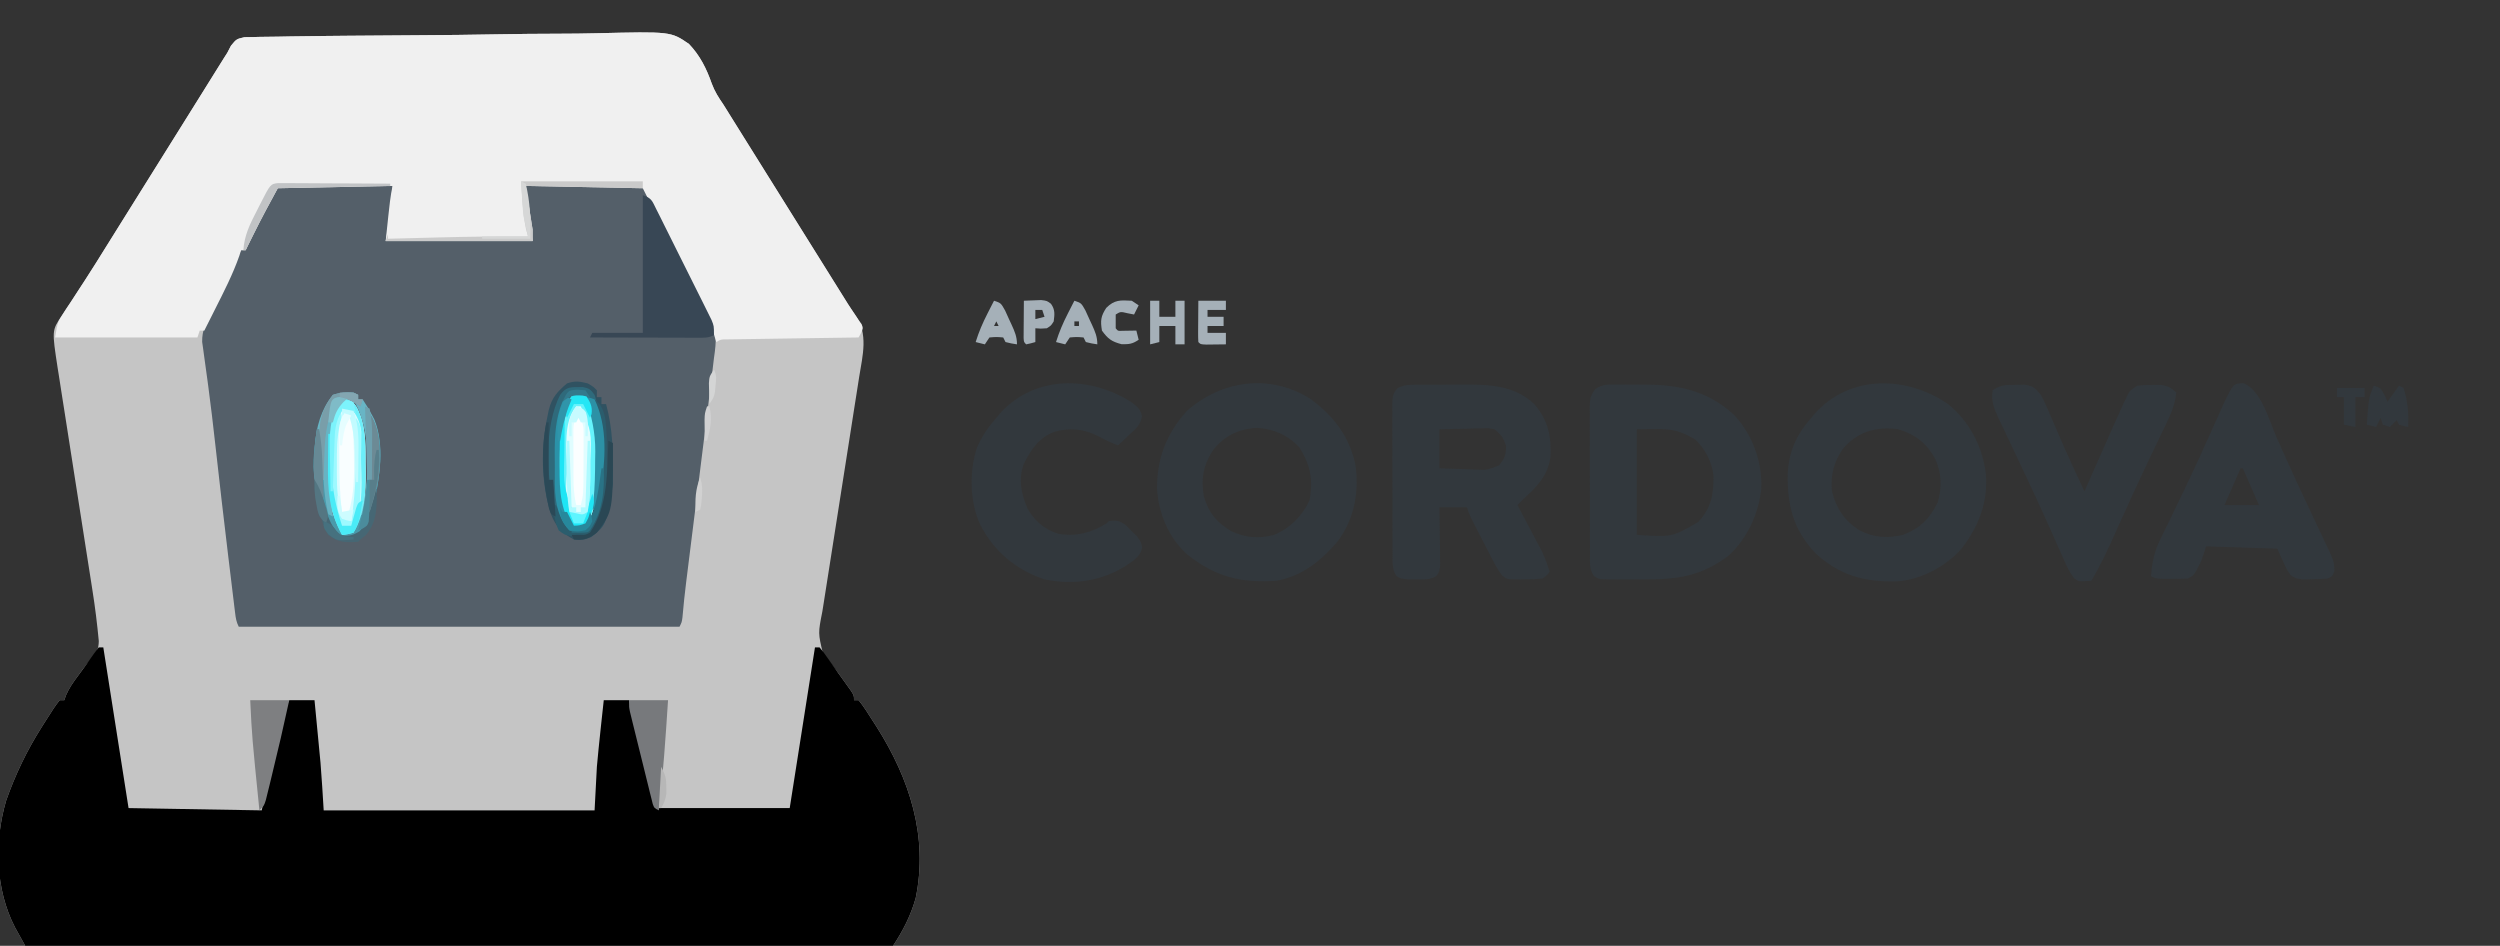 <?xml version="1.0" encoding="UTF-8"?>
<svg version="1.1" xmlns="http://www.w3.org/2000/svg" width="1089" height="412">
<rect width="100%" height="100%" fill="#333333" stroke="none"/>
<path d="M0 0 C1.422 -0.054 2.846 -0.075 4.269 -0.07 C5.448 -0.101 5.448 -0.101 6.65 -0.132 C9.286 -0.194 11.921 -0.212 14.558 -0.231 C16.447 -0.265 18.336 -0.301 20.225 -0.34 C25.362 -0.436 30.498 -0.491 35.636 -0.533 C38.849 -0.56 42.062 -0.592 45.275 -0.626 C55.337 -0.73 65.4 -0.806 75.463 -0.847 C87.061 -0.895 98.653 -1.035 110.25 -1.255 C119.223 -1.419 128.195 -1.498 137.17 -1.514 C142.526 -1.526 147.877 -1.573 153.231 -1.71 C185.743 -2.498 185.743 -2.498 193.656 2.968 C198.481 8.054 201.271 13.677 203.575 20.245 C204.837 23.666 206.579 26.356 208.638 29.354 C209.745 31.127 210.85 32.901 211.955 34.675 C213.214 36.693 214.473 38.711 215.732 40.729 C216.357 41.732 216.982 42.735 217.626 43.768 C220.753 48.781 223.885 53.79 227.017 58.8 C228.267 60.8 229.517 62.8 230.767 64.8 C231.386 65.79 232.005 66.78 232.642 67.8 C261.275 113.612 261.275 113.612 262.94 116.311 C263.936 117.883 264.971 119.432 266.055 120.944 C271.863 129.21 269.285 138.579 267.773 148.001 C267.588 149.191 267.402 150.381 267.211 151.607 C266.706 154.845 266.194 158.082 265.68 161.319 C265.142 164.719 264.613 168.121 264.083 171.523 C262.85 179.425 261.607 187.325 260.363 195.225 C258.779 205.288 257.199 215.351 255.629 225.416 C255.101 228.796 254.571 232.176 254.036 235.556 C253.44 239.322 252.85 243.089 252.261 246.857 C251.995 248.523 251.995 248.523 251.723 250.223 C249.866 259.613 249.866 259.613 252.021 268.538 C252.7 269.388 253.38 270.237 254.08 271.112 C254.803 272.046 255.526 272.979 256.271 273.94 C257.012 274.884 257.753 275.828 258.517 276.8 C259.865 278.644 261.199 280.497 262.517 282.362 C263.383 283.571 263.383 283.571 264.267 284.804 C265.517 286.8 265.517 286.8 265.517 288.8 C266.177 288.8 266.837 288.8 267.517 288.8 C269.817 291.585 271.688 294.703 273.642 297.737 C274.226 298.642 274.81 299.547 275.411 300.48 C289.678 323.01 297.942 348.15 292.392 374.987 C290.321 382.45 286.803 389.371 282.517 395.8 C279.845 396.172 279.845 396.172 276.368 396.169 C275.727 396.172 275.087 396.176 274.427 396.179 C272.26 396.187 270.093 396.174 267.926 396.161 C266.365 396.162 264.804 396.164 263.244 396.168 C258.938 396.175 254.633 396.163 250.328 396.148 C245.691 396.135 241.054 396.139 236.418 396.142 C228.379 396.143 220.34 396.134 212.302 396.117 C200.679 396.093 189.056 396.085 177.433 396.081 C158.578 396.074 139.723 396.054 120.867 396.026 C102.547 395.999 84.227 395.977 65.906 395.965 C64.778 395.964 63.649 395.963 62.486 395.962 C56.825 395.958 51.164 395.954 45.502 395.951 C-1.493 395.92 -48.488 395.867 -95.483 395.8 C-96.439 394.09 -97.39 392.377 -98.338 390.663 C-99.133 389.233 -99.133 389.233 -99.945 387.774 C-108.573 371.093 -109.038 350.439 -103.811 332.569 C-99.851 321.331 -94.855 310.887 -88.483 300.8 C-88.135 300.247 -87.787 299.694 -87.429 299.124 C-82.791 291.793 -82.791 291.793 -80.483 288.8 C-79.823 288.8 -79.163 288.8 -78.483 288.8 C-78.231 288.086 -77.98 287.371 -77.721 286.636 C-76.366 283.532 -74.699 281.133 -72.67 278.425 C-71.964 277.455 -71.258 276.486 -70.53 275.487 C-68.483 272.8 -68.483 272.8 -66.811 270.987 C-64.459 268.344 -63.493 266.643 -63.45 263.026 C-64.154 255.548 -65.066 248.144 -66.249 240.726 C-66.512 239.034 -66.512 239.034 -66.781 237.306 C-67.159 234.881 -67.54 232.457 -67.922 230.032 C-68.528 226.19 -69.127 222.347 -69.724 218.504 C-71.208 208.967 -72.701 199.432 -74.197 189.897 C-75.465 181.816 -76.728 173.735 -77.983 165.653 C-78.571 161.876 -79.168 158.1 -79.764 154.324 C-80.125 152.002 -80.486 149.678 -80.846 147.355 C-81.096 145.794 -81.096 145.794 -81.352 144.2 C-83.871 127.775 -83.871 127.775 -79.729 121.515 C-79.13 120.585 -78.53 119.654 -77.913 118.696 C-77.255 117.72 -76.598 116.743 -75.92 115.737 C-74.533 113.601 -73.146 111.464 -71.76 109.327 C-71.047 108.243 -70.334 107.159 -69.6 106.041 C-66.314 101.01 -63.152 95.904 -59.983 90.8 C-58.734 88.799 -57.484 86.799 -56.233 84.8 C-55.614 83.81 -54.995 82.82 -54.358 81.8 C-47.483 70.8 -40.608 59.8 -33.733 48.8 C-33.113 47.808 -32.494 46.817 -31.855 45.795 C-30.614 43.81 -29.373 41.825 -28.132 39.839 C-24.867 34.617 -21.605 29.393 -18.346 24.167 C-17.668 23.08 -16.99 21.994 -16.291 20.874 C-14.995 18.796 -13.7 16.718 -12.405 14.64 C-11.818 13.7 -11.232 12.76 -10.627 11.792 C-10.115 10.971 -9.603 10.149 -9.076 9.303 C-8.55 8.477 -8.024 7.651 -7.483 6.8 C-6.95 5.776 -6.417 4.752 -5.868 3.698 C-3.483 0.8 -3.483 0.8 0 0 Z " fill="#C5C5C5" transform="translate(106.483,16.2)"/>
<path d="M0 0 C2.1 0.001 4.2 0.029 6.3 0.079 C7.406 0.086 8.511 0.093 9.65 0.101 C13.187 0.129 16.721 0.192 20.257 0.255 C22.652 0.28 25.047 0.303 27.443 0.323 C33.319 0.379 39.194 0.462 45.07 0.568 C44.952 2.318 44.825 4.068 44.695 5.818 C44.625 6.792 44.555 7.767 44.484 8.771 C43.906 14.066 42.945 19.313 42.07 24.568 C63.19 24.568 84.31 24.568 106.07 24.568 C105.08 18.298 104.09 12.028 103.07 5.568 C103.07 3.918 103.07 2.268 103.07 0.568 C119.9 0.568 136.73 0.568 154.07 0.568 C157.37 6.838 160.67 13.108 164.07 19.568 C165.116 21.549 166.162 23.531 167.24 25.573 C169.615 30.081 171.953 34.607 174.278 39.141 C175.273 41.068 176.279 42.99 177.295 44.907 C178.793 47.738 180.252 50.585 181.706 53.439 C182.161 54.28 182.616 55.121 183.085 55.987 C186.554 62.944 186.179 68.006 185.07 75.568 C184.863 77.247 184.662 78.927 184.465 80.608 C183.729 86.861 182.946 93.109 182.163 99.357 C181.875 101.67 181.588 103.983 181.3 106.296 C180.547 112.358 179.79 118.421 179.033 124.483 C177.821 134.19 176.611 143.899 175.404 153.607 C174.983 156.983 174.561 160.358 174.139 163.734 C173.88 165.817 173.62 167.901 173.361 169.984 C173.244 170.911 173.128 171.838 173.008 172.793 C172.356 178.042 171.793 183.287 171.341 188.557 C171.07 190.568 171.07 190.568 170.07 192.568 C106.71 192.568 43.35 192.568 -21.93 192.568 C-23.001 190.426 -23.227 188.908 -23.515 186.541 C-23.619 185.7 -23.724 184.86 -23.831 183.994 C-23.941 183.072 -24.051 182.15 -24.165 181.2 C-24.283 180.235 -24.401 179.27 -24.523 178.275 C-24.913 175.082 -25.297 171.887 -25.68 168.693 C-25.95 166.468 -26.22 164.244 -26.49 162.019 C-28.464 145.71 -30.347 129.391 -32.16 113.064 C-33.096 104.672 -34.074 96.292 -35.2 87.923 C-35.3 87.171 -35.4 86.42 -35.503 85.645 C-35.964 82.171 -36.438 78.7 -36.939 75.231 C-37.1 74.035 -37.261 72.839 -37.427 71.607 C-37.573 70.578 -37.719 69.548 -37.87 68.488 C-37.97 63.689 -36.195 59.753 -33.907 55.615 C-33.527 54.917 -33.148 54.22 -32.757 53.502 C-32.36 52.781 -31.964 52.06 -31.555 51.318 C-28.589 45.833 -25.834 40.415 -23.684 34.548 C-22.895 32.475 -21.952 30.535 -20.93 28.568 C-20.27 28.568 -19.61 28.568 -18.93 28.568 C-18.692 27.754 -18.453 26.941 -18.208 26.103 C-16.667 21.837 -14.646 17.988 -12.493 14.005 C-12.098 13.263 -11.703 12.521 -11.296 11.757 C-10.187 9.686 -9.076 7.619 -7.93 5.568 C-7.622 4.67 -7.313 3.773 -6.995 2.848 C-4.46 0.048 -3.674 0.183 0 0 Z " fill="#545F69" transform="translate(125.93,80.432)"/>
<path d="M0 0 C0.66 0 1.32 0 2 0 C5.63 23.1 9.26 46.2 13 70 C32.14 70.33 51.28 70.66 71 71 C72.32 65.06 73.64 59.12 75 53 C76.209 47.993 77.431 42.994 78.688 38 C78.995 36.763 79.302 35.525 79.619 34.25 C79.914 33.074 80.208 31.899 80.512 30.688 C80.774 29.639 81.037 28.591 81.307 27.512 C82 25 82 25 83 23 C86.63 23 90.26 23 94 23 C94.412 27.264 94.821 31.528 95.227 35.793 C95.365 37.236 95.503 38.678 95.643 40.121 C95.846 42.226 96.047 44.332 96.246 46.438 C96.427 48.323 96.427 48.323 96.611 50.246 C97.176 57.156 97.568 64.08 98 71 C136.94 71 175.88 71 216 71 C216.33 64.73 216.66 58.46 217 52 C217.482 46.761 217.987 41.54 218.562 36.312 C218.701 35.015 218.84 33.718 218.982 32.381 C219.317 29.253 219.656 26.126 220 23 C223.63 23 227.26 23 231 23 C231.881 26.144 232.754 29.29 233.625 32.438 C233.861 33.277 234.097 34.117 234.34 34.982 C237.539 46.589 240.185 58.272 243 70 C262.14 70 281.28 70 301 70 C304.63 46.9 308.26 23.8 312 0 C312.66 0 313.32 0 314 0 C315.699 2.055 315.699 2.055 317.688 4.875 C318.393 5.871 319.098 6.868 319.824 7.895 C320.901 9.432 320.901 9.432 322 11 C323.031 12.429 323.031 12.429 324.082 13.887 C324.715 14.77 325.348 15.653 326 16.562 C326.866 17.771 326.866 17.771 327.75 19.004 C329 21 329 21 329 23 C329.66 23 330.32 23 331 23 C333.3 25.785 335.171 28.903 337.125 31.938 C337.709 32.843 338.293 33.748 338.894 34.68 C353.161 57.211 361.425 82.35 355.875 109.188 C353.804 116.65 350.286 123.571 346 130 C343.328 130.373 343.328 130.373 339.851 130.369 C339.21 130.373 338.57 130.376 337.91 130.38 C335.743 130.388 333.576 130.374 331.409 130.361 C329.848 130.362 328.287 130.365 326.726 130.369 C322.421 130.375 318.116 130.363 313.811 130.348 C309.174 130.335 304.537 130.34 299.901 130.342 C291.862 130.343 283.823 130.334 275.784 130.317 C264.162 130.293 252.539 130.285 240.916 130.281 C222.061 130.275 203.206 130.255 184.35 130.226 C166.03 130.199 147.709 130.178 129.389 130.165 C128.261 130.164 127.132 130.163 125.969 130.162 C120.308 130.158 114.646 130.155 108.985 130.151 C61.99 130.12 14.995 130.067 -32 130 C-32.956 128.29 -33.907 126.577 -34.855 124.863 C-35.386 123.91 -35.916 122.956 -36.462 121.974 C-45.09 105.293 -45.555 84.639 -40.328 66.77 C-36.368 55.531 -31.372 45.087 -25 35 C-24.478 34.17 -24.478 34.17 -23.946 33.324 C-19.308 25.993 -19.308 25.993 -17 23 C-16.34 23 -15.68 23 -15 23 C-14.749 22.286 -14.497 21.572 -14.238 20.836 C-12.883 17.732 -11.217 15.333 -9.188 12.625 C-6.774 9.388 -4.4 6.147 -2.125 2.812 C-1.073 1.42 -1.073 1.42 0 0 Z " fill="#000000" transform="translate(43,282)"/>
<path d="M0 0 C1.422 -0.054 2.846 -0.075 4.269 -0.07 C5.448 -0.101 5.448 -0.101 6.65 -0.132 C9.286 -0.194 11.921 -0.212 14.558 -0.231 C16.447 -0.265 18.336 -0.301 20.225 -0.34 C25.362 -0.436 30.498 -0.491 35.636 -0.533 C38.849 -0.56 42.062 -0.592 45.275 -0.626 C55.337 -0.73 65.4 -0.806 75.463 -0.847 C87.061 -0.895 98.653 -1.035 110.25 -1.255 C119.223 -1.419 128.195 -1.498 137.17 -1.514 C142.526 -1.526 147.877 -1.573 153.231 -1.71 C185.743 -2.498 185.743 -2.498 193.656 2.968 C198.481 8.054 201.271 13.677 203.575 20.245 C204.837 23.666 206.579 26.356 208.638 29.354 C209.745 31.127 210.85 32.901 211.955 34.675 C213.214 36.693 214.473 38.711 215.732 40.729 C216.357 41.732 216.982 42.735 217.626 43.768 C220.753 48.781 223.885 53.79 227.017 58.8 C228.267 60.8 229.517 62.8 230.767 64.8 C231.386 65.79 232.005 66.78 232.642 67.8 C261.275 113.612 261.275 113.612 262.932 116.292 C263.963 117.923 265.026 119.534 266.126 121.12 C266.603 121.819 267.08 122.517 267.572 123.237 C268.21 124.132 268.21 124.132 268.86 125.046 C269.517 126.8 269.517 126.8 268.558 128.909 C268.215 129.533 267.871 130.157 267.517 130.8 C266.77 130.81 266.023 130.82 265.253 130.831 C258.219 130.929 251.185 131.031 244.152 131.139 C240.535 131.194 236.919 131.248 233.303 131.297 C229.814 131.345 226.326 131.397 222.838 131.453 C220.856 131.483 218.874 131.509 216.892 131.534 C215.691 131.554 214.489 131.574 213.252 131.594 C212.191 131.61 211.129 131.626 210.035 131.642 C207.521 131.635 207.521 131.635 205.517 132.8 C205.159 131.595 204.801 130.389 204.432 129.148 C202.224 122.542 199.02 116.433 195.88 110.233 C195.234 108.946 194.588 107.659 193.943 106.371 C192.256 103.01 190.563 99.652 188.868 96.295 C186.828 92.252 184.798 88.204 182.765 84.158 C179.69 78.035 176.602 71.918 173.517 65.8 C156.687 65.47 139.857 65.14 122.517 64.8 C123.507 71.07 124.497 77.34 125.517 83.8 C125.517 85.45 125.517 87.1 125.517 88.8 C104.397 88.8 83.277 88.8 61.517 88.8 C63.517 69.8 63.517 69.8 64.517 64.8 C48.017 65.13 31.517 65.46 14.517 65.8 C10.953 72.335 7.433 78.822 4.142 85.487 C3.788 86.201 3.433 86.914 3.068 87.649 C2.216 89.365 1.366 91.082 0.517 92.8 C-0.143 92.8 -0.803 92.8 -1.483 92.8 C-1.73 93.604 -1.978 94.408 -2.233 95.237 C-5.043 103.248 -8.913 110.795 -12.733 118.362 C-13.192 119.276 -13.651 120.189 -14.123 121.13 C-15.241 123.354 -16.361 125.577 -17.483 127.8 C-18.143 127.8 -18.803 127.8 -19.483 127.8 C-19.813 128.79 -20.143 129.78 -20.483 130.8 C-40.943 130.8 -61.403 130.8 -82.483 130.8 C-81.358 124.053 -81.358 124.053 -78.85 120.245 C-78.024 118.971 -78.024 118.971 -77.18 117.671 C-76.579 116.765 -75.978 115.859 -75.358 114.925 C-74.072 112.946 -72.787 110.967 -71.502 108.987 C-70.837 107.966 -70.171 106.945 -69.485 105.893 C-66.28 100.941 -63.162 95.934 -60.045 90.925 C-58.786 88.906 -57.527 86.888 -56.268 84.87 C-55.643 83.867 -55.018 82.865 -54.374 81.832 C-51.247 76.819 -48.115 71.809 -44.983 66.8 C-43.733 64.8 -42.483 62.8 -41.233 60.8 C-38.733 56.8 -36.233 52.8 -33.733 48.8 C-33.113 47.808 -32.494 46.817 -31.855 45.795 C-30.614 43.81 -29.373 41.825 -28.132 39.839 C-24.867 34.617 -21.605 29.393 -18.346 24.167 C-17.668 23.08 -16.99 21.994 -16.291 20.874 C-14.995 18.796 -13.7 16.718 -12.405 14.64 C-11.818 13.7 -11.232 12.76 -10.627 11.792 C-10.115 10.971 -9.603 10.149 -9.076 9.303 C-8.55 8.477 -8.024 7.651 -7.483 6.8 C-6.95 5.776 -6.417 4.752 -5.868 3.698 C-3.483 0.8 -3.483 0.8 0 0 Z " fill="#F0F0F0" transform="translate(106.483,16.2)"/>
<path d="M0 0 C0.785 -0.013 1.57 -0.025 2.379 -0.038 C3.221 -0.036 4.062 -0.033 4.929 -0.03 C5.808 -0.035 6.686 -0.04 7.591 -0.045 C9.451 -0.052 11.311 -0.051 13.171 -0.042 C15.985 -0.034 18.797 -0.062 21.611 -0.094 C33.166 -0.139 44.622 0.045 53.453 8.599 C59.245 15.55 60.74 22.156 60.371 31.135 C59.327 39.379 54.9 43.958 48.957 49.404 C47.954 50.401 46.954 51.401 45.957 52.404 C46.31 53.069 46.663 53.735 47.027 54.42 C48.633 57.454 50.232 60.491 51.832 63.529 C52.387 64.576 52.943 65.622 53.515 66.701 C54.05 67.719 54.585 68.738 55.136 69.787 C55.629 70.719 56.121 71.651 56.628 72.612 C57.997 75.489 59.011 78.364 59.957 81.404 C58.957 82.881 58.957 82.881 56.957 84.404 C54.196 84.702 51.711 84.823 48.957 84.779 C48.232 84.791 47.508 84.802 46.761 84.814 C41.456 84.785 41.456 84.785 39.42 83.233 C37.538 80.881 36.237 78.425 34.855 75.748 C34.283 74.643 33.711 73.538 33.121 72.4 C32.53 71.246 31.94 70.093 31.332 68.904 C30.734 67.75 30.136 66.597 29.519 65.408 C25.105 56.85 25.105 56.85 23.957 53.404 C19.997 53.404 16.037 53.404 11.957 53.404 C11.972 54.237 11.988 55.069 12.004 55.927 C12.056 59.019 12.093 62.11 12.122 65.202 C12.144 67.197 12.182 69.192 12.22 71.187 C12.23 72.441 12.24 73.694 12.25 74.986 C12.265 76.143 12.281 77.301 12.297 78.493 C11.957 81.404 11.957 81.404 10.642 83.28 C7.874 85.126 5.223 84.799 1.957 84.779 C0.719 84.787 -0.518 84.795 -1.793 84.802 C-5.043 84.404 -5.043 84.404 -6.721 83.345 C-8.731 80.394 -8.469 77.399 -8.447 73.951 C-8.458 72.816 -8.458 72.816 -8.468 71.659 C-8.486 69.157 -8.482 66.656 -8.477 64.154 C-8.481 62.417 -8.487 60.679 -8.493 58.942 C-8.502 55.3 -8.499 51.659 -8.489 48.017 C-8.478 43.346 -8.498 38.676 -8.527 34.005 C-8.546 30.417 -8.545 26.83 -8.54 23.242 C-8.539 21.52 -8.545 19.797 -8.558 18.075 C-8.573 15.668 -8.562 13.264 -8.545 10.857 C-8.555 10.143 -8.564 9.429 -8.574 8.694 C-8.527 5.538 -8.438 3.835 -6.265 1.463 C-3.959 0.364 -2.536 0.02 0 0 Z M11.957 19.404 C11.957 25.014 11.957 30.624 11.957 36.404 C15.854 36.566 19.745 36.685 23.644 36.779 C24.747 36.829 25.85 36.88 26.986 36.931 C32.689 37.19 32.689 37.19 37.84 35.169 C40.354 32.328 40.954 30.575 41.019 26.779 C39.853 23.074 38.962 21.788 35.957 19.404 C33.259 18.857 33.259 18.857 30.316 19.013 C29.246 19.026 28.176 19.039 27.074 19.052 C25.407 19.103 25.407 19.103 23.707 19.154 C22.58 19.172 21.454 19.19 20.293 19.209 C17.514 19.256 14.735 19.328 11.957 19.404 Z " fill="#32383D" transform="translate(615.043,167.596)"/>
<path d="M0 0 C10.125 7.454 16.9 16.243 19.625 28.75 C21.28 40.622 19.137 52.285 11.938 62 C4.848 70.411 -3.665 77.269 -14.812 79.25 C-30.341 80.244 -41.369 77.592 -53.715 67.73 C-61.77 60.486 -66.106 49.946 -66.812 39.25 C-66.934 26.028 -62.677 15.077 -53.812 5.25 C-38.513 -8.225 -17.57 -11.068 0 0 Z M-42.312 22.188 C-46.6 28.667 -47.83 34.885 -46.383 42.516 C-44.454 49.515 -40.745 53.925 -34.52 57.605 C-28.209 60.545 -22.556 60.979 -15.812 59.25 C-8.918 56.357 -3.647 51.086 -0.438 44.375 C1.339 35.494 0.03 28.643 -4.875 21.062 C-9.714 15.79 -16.226 12.986 -23.312 12.625 C-31.105 13.044 -37.445 16.047 -42.312 22.188 Z " fill="#32383D" transform="translate(570.812,173.75)"/>
<path d="M0 0 C9.319 7.574 14.921 18.17 16.504 30.035 C17.696 42.556 13.422 53.434 5.828 63.188 C-1.1 70.917 -11.844 76.609 -22.219 77.273 C-36.191 77.631 -47.149 74.764 -57.656 65.035 C-67.326 54.914 -70.007 44.02 -69.773 30.445 C-69.36 20.874 -65.83 13.105 -59.496 6.035 C-58.995 5.431 -58.493 4.826 -57.977 4.203 C-42.643 -12.921 -17.936 -12.297 0 0 Z M-45.996 19.91 C-49.757 25.573 -51.185 31.261 -50.496 38.035 C-48.547 45.67 -45.154 50.766 -38.496 55.035 C-32.211 58.308 -26.358 58.569 -19.496 57.035 C-12.073 54.094 -7.997 50.036 -4.496 43.035 C-2.474 36.375 -2.672 30.047 -5.621 23.723 C-9.343 17.052 -14.106 13.337 -21.496 11.035 C-31.222 9.674 -39.717 12.096 -45.996 19.91 Z " fill="#32383D" transform="translate(848.496,175.965)"/>
<path d="M0 0 C1.014 -0.002 1.014 -0.002 2.049 -0.004 C3.481 -0.003 4.914 0.009 6.346 0.03 C8.497 0.058 10.646 0.05 12.797 0.037 C27.708 0.059 40.03 2.872 51.281 13.121 C59.398 21.715 63.609 33.354 63.281 45.113 C62.122 56.158 57.283 66.941 49.031 74.496 C37.179 83.507 26.505 85 12.061 84.887 C9.574 84.871 7.09 84.887 4.604 84.906 C3.018 84.904 1.433 84.9 -0.152 84.895 C-0.893 84.901 -1.634 84.907 -2.397 84.913 C-7.416 84.844 -7.416 84.844 -9.661 83.431 C-11.638 80.506 -11.395 77.561 -11.373 74.151 C-11.38 73.406 -11.387 72.661 -11.394 71.893 C-11.412 69.428 -11.408 66.965 -11.402 64.5 C-11.407 62.788 -11.412 61.075 -11.418 59.363 C-11.427 55.772 -11.425 52.182 -11.415 48.592 C-11.403 43.99 -11.424 39.389 -11.453 34.788 C-11.471 31.251 -11.471 27.714 -11.465 24.177 C-11.465 22.48 -11.471 20.784 -11.483 19.087 C-11.498 16.715 -11.488 14.344 -11.47 11.971 C-11.48 11.27 -11.49 10.569 -11.5 9.847 C-11.449 6.51 -11.166 4.759 -9.137 2.06 C-6.052 -0.165 -3.777 -0.006 0 0 Z M9.031 19.496 C9.031 34.676 9.031 49.856 9.031 65.496 C24.386 66.477 24.386 66.477 35.762 59.883 C41.453 53.786 42.557 47.81 42.414 39.605 C41.652 33.42 38.974 28.49 34.656 24.059 C25.034 18.331 21.565 19.496 9.031 19.496 Z " fill="#32383D" transform="translate(703.969,167.504)"/>
<path d="M0 0 C7.758 3.067 11.194 16.465 14.438 23.75 C15.753 26.687 17.071 29.623 18.391 32.559 C18.904 33.702 18.904 33.702 19.427 34.869 C22.053 40.703 24.757 46.498 27.484 52.285 C28.666 54.806 29.848 57.327 31.028 59.849 C31.799 61.486 32.574 63.121 33.353 64.754 C34.446 67.044 35.521 69.341 36.594 71.641 C36.923 72.319 37.253 72.998 37.592 73.698 C38.941 76.627 39.709 78.717 39.506 81.964 C38.688 84.062 38.688 84.062 36.688 85.062 C34.4 85.237 32.106 85.33 29.812 85.375 C28.578 85.412 27.343 85.45 26.07 85.488 C22.688 85.062 22.688 85.062 20.492 83.605 C18.688 81.062 18.688 81.062 14.688 72.062 C4.457 71.733 -5.772 71.403 -16.312 71.062 C-16.973 73.043 -17.633 75.022 -18.312 77.062 C-21.473 83.643 -21.473 83.643 -24.312 85.062 C-26.644 85.16 -28.979 85.192 -31.312 85.188 C-33.2 85.191 -33.2 85.191 -35.125 85.195 C-38.312 85.062 -38.312 85.062 -40.312 84.062 C-39.937 77.866 -38.8 73.005 -36.023 67.469 C-35.688 66.771 -35.352 66.074 -35.007 65.355 C-33.912 63.085 -32.8 60.824 -31.688 58.562 C-30.135 55.356 -28.591 52.144 -27.047 48.934 C-26.653 48.119 -26.26 47.305 -25.855 46.466 C-21.396 37.216 -17.179 27.859 -12.98 18.489 C-12.37 17.128 -11.759 15.767 -11.146 14.407 C-10.348 12.635 -9.554 10.862 -8.76 9.088 C-4.469 0.121 -4.469 0.121 0 0 Z M-1.312 37.062 C-3.623 42.343 -5.933 47.623 -8.312 53.062 C-3.362 53.062 1.587 53.062 6.688 53.062 C4.378 47.782 2.067 42.502 -0.312 37.062 C-0.642 37.062 -0.973 37.062 -1.312 37.062 Z " fill="#32383D" transform="translate(977.312,166.938)"/>
<path d="M0 0 C2.42 1.805 3.897 3.043 4.496 6.062 C3.832 9.919 1.855 11.408 -0.965 14.051 C-1.893 14.934 -2.821 15.817 -3.777 16.727 C-4.499 17.39 -5.221 18.054 -5.965 18.738 C-9.009 17.57 -11.823 16.29 -14.652 14.676 C-20.869 11.567 -27.086 10.918 -33.777 12.863 C-40.571 15.518 -43.777 20.476 -46.965 26.738 C-49.515 33.326 -48.087 40.093 -45.355 46.336 C-42.313 51.591 -37.879 55.463 -32.027 57.238 C-24.227 58.612 -17.642 56.826 -10.965 52.738 C-10.635 52.408 -10.305 52.078 -9.965 51.738 C-6.583 51.253 -5.304 51.491 -2.508 53.531 C-1.731 54.321 -0.953 55.112 -0.152 55.926 C0.638 56.703 1.428 57.48 2.242 58.281 C4.035 60.738 4.035 60.738 4.543 63.316 C3.688 67.393 0.858 68.75 -2.379 71.094 C-13.261 78.014 -25.61 79.708 -38.211 77.055 C-50.421 72.881 -59.987 64.934 -65.902 53.426 C-70.599 43.539 -70.845 29.877 -67.34 19.551 C-65.214 14.726 -62.435 10.688 -58.965 6.738 C-58.463 6.132 -57.962 5.527 -57.445 4.902 C-42.237 -12.046 -17.993 -11.554 0 0 Z " fill="#32383D" transform="translate(492.965,175.262)"/>
<path d="M0 0 C1.226 -0.028 2.452 -0.057 3.715 -0.086 C7.757 0.471 8.483 1.312 11.062 4.375 C12.507 7.07 12.507 7.07 13.832 10.145 C14.329 11.282 14.826 12.42 15.338 13.592 C15.845 14.778 16.352 15.965 16.875 17.188 C17.88 19.507 18.886 21.826 19.895 24.145 C20.652 25.89 20.652 25.89 21.424 27.67 C24.183 33.96 27.13 40.165 30.062 46.375 C30.526 45.326 30.99 44.278 31.468 43.197 C33.203 39.275 34.94 35.354 36.679 31.434 C37.428 29.742 38.177 28.051 38.925 26.359 C40.005 23.916 41.088 21.473 42.172 19.031 C42.501 18.285 42.831 17.539 43.17 16.77 C44.12 14.632 45.086 12.501 46.062 10.375 C46.401 9.633 46.74 8.892 47.089 8.128 C47.429 7.412 47.768 6.696 48.118 5.959 C48.57 4.997 48.57 4.997 49.031 4.016 C50.062 2.375 50.062 2.375 53.062 0.375 C56.059 0.074 56.059 0.074 59.5 0.062 C60.633 0.046 61.766 0.029 62.934 0.012 C66.286 0.401 67.629 1.109 70.062 3.375 C69.487 8.175 68.085 11.892 65.992 16.238 C65.522 17.224 65.522 17.224 65.043 18.229 C64.367 19.646 63.687 21.062 63.005 22.476 C61.177 26.263 59.373 30.062 57.566 33.859 C57.008 35.032 57.008 35.032 56.438 36.228 C52.141 45.27 48.026 54.394 43.938 63.532 C40.604 70.985 37.226 78.339 33.062 85.375 C27.555 85.742 27.555 85.742 25.545 84.243 C23.577 81.763 22.443 79.199 21.156 76.305 C20.879 75.687 20.601 75.07 20.316 74.434 C19.392 72.375 18.477 70.313 17.562 68.25 C16.232 65.27 14.896 62.293 13.559 59.316 C13.206 58.529 12.853 57.742 12.489 56.931 C9.676 50.681 6.775 44.475 3.848 38.277 C2.971 36.415 2.095 34.552 1.219 32.69 C-0.072 29.947 -1.366 27.206 -2.672 24.47 C-3.895 21.908 -5.103 19.339 -6.309 16.77 C-6.861 15.628 -6.861 15.628 -7.424 14.463 C-9.344 10.335 -10.679 7.028 -9.938 2.375 C-6.293 -0.054 -4.339 0.046 0 0 Z " fill="#32383D" transform="translate(877.938,167.625)"/>
<path d="M0 0 C2.375 1.375 2.375 1.375 4 3 C4 3.99 4 4.98 4 6 C4.66 6 5.32 6 6 6 C6 6.99 6 7.98 6 9 C6.66 9 7.32 9 8 9 C10.924 19.722 11.119 29.934 11 41 C11 41.99 11 42.98 11 44 C8.052 61.779 8.052 61.779 1.562 66.938 C-1.356 68.148 -2.88 68.533 -6 68 C-11.077 65.41 -13.962 62.263 -16 57 C-20.426 43.077 -20.463 27.836 -17.375 13.625 C-17.235 12.942 -17.095 12.259 -16.951 11.555 C-15.587 6.115 -13.152 3.533 -9 0 C-5.436 -1.188 -3.622 -0.887 0 0 Z " fill="#305261" transform="translate(256,167)"/>
<path d="M0 0 C3.908 1.303 4.096 2.564 5.911 6.191 C6.471 7.299 7.032 8.407 7.609 9.549 C8.212 10.768 8.815 11.987 9.418 13.207 C10.041 14.452 10.664 15.696 11.288 16.941 C12.595 19.551 13.895 22.165 15.189 24.781 C16.848 28.134 18.523 31.477 20.203 34.819 C21.493 37.389 22.776 39.962 24.056 42.537 C24.67 43.772 25.287 45.005 25.906 46.237 C26.771 47.961 27.624 49.691 28.477 51.421 C28.966 52.404 29.454 53.387 29.957 54.4 C31 57 31 57 31 61 C28.495 62.253 26.803 62.12 24 62.114 C22.438 62.113 22.438 62.113 20.845 62.113 C19.718 62.108 18.591 62.103 17.43 62.098 C16.278 62.096 15.127 62.095 13.941 62.093 C10.252 62.088 6.564 62.075 2.875 62.062 C0.379 62.057 -2.117 62.053 -4.613 62.049 C-10.742 62.038 -16.871 62.021 -23 62 C-22.67 61.34 -22.34 60.68 -22 60 C-14.74 60 -7.48 60 0 60 C0 40.2 0 20.4 0 0 Z " fill="#384755" transform="translate(280,85)"/>
<path d="M0 0 C2.359 0.203 2.359 0.203 5 1 C6.328 3.109 6.328 3.109 7.25 5.75 C7.565 6.611 7.879 7.472 8.203 8.359 C12.274 21.848 12.389 41.826 7 55 C5.395 57.32 5.395 57.32 4 59 C1.688 58.875 1.688 58.875 -1 58 C-6.688 49.784 -6.34 38.643 -6.312 29.062 C-6.329 27.96 -6.345 26.857 -6.361 25.721 C-6.367 16.717 -5.435 7.506 0 0 Z " fill="#E0FDFF" transform="translate(250,171)"/>
<path d="M0 0 C3.723 1.684 4.326 4.097 5.828 7.766 C8.049 14.516 7.845 21.211 7.875 28.25 C7.896 29.415 7.916 30.579 7.938 31.779 C7.977 40.626 7.436 50.448 2.625 58.188 C0 58.938 0 58.938 -2.375 59.188 C-7.825 49.196 -8.764 40.27 -8.75 28.938 C-8.75 27.742 -8.75 26.546 -8.75 25.315 C-8.43 0.666 -8.43 0.666 0 0 Z " fill="#D9FCFF" transform="translate(151.375,173.812)"/>
<path d="M0 0 C0.66 0.33 1.32 0.66 2 1 C2 1.66 2 2.32 2 3 C2.66 3 3.32 3 4 3 C5.507 5.26 6.818 7.413 8.062 9.812 C8.575 10.781 8.575 10.781 9.098 11.77 C13.602 22.903 11.421 36.884 8.875 48.25 C8.687 49.143 8.5 50.036 8.306 50.955 C6.853 56.893 5.18 59.674 0 63 C-3.062 63.688 -3.062 63.688 -6 63 C-10.733 58.927 -11.902 54.694 -13.309 48.723 C-13.915 46.334 -14.683 44.301 -15.688 42.062 C-17.727 36.842 -17.292 31.511 -17 26 C-16.936 24.675 -16.936 24.675 -16.871 23.324 C-16.266 15.047 -14.239 7.548 -9 1 C-5.774 -0.075 -3.378 -0.144 0 0 Z M-5 3 C-11.993 10.193 -11.47 22.127 -11.375 31.438 C-11.387 32.575 -11.398 33.713 -11.41 34.885 C-11.377 44.573 -10.35 53.729 -5 62 C-2.557 61.913 -2.557 61.913 0 61 C1.447 58.654 1.447 58.654 2.25 55.75 C2.565 54.796 2.879 53.842 3.203 52.859 C7.149 38.7 7.843 18.361 1 5 C0.34 4.34 -0.32 3.68 -1 3 C-2.32 3 -3.64 3 -5 3 Z " fill="#68B5C5" transform="translate(154,171)"/>
<path d="M0 0 C5.61 0 11.22 0 17 0 C15.962 16.037 14.869 32.036 13 48 C11 47 11 47 10.342 45.23 C10.151 44.459 9.96 43.689 9.763 42.895 C9.543 42.024 9.323 41.153 9.096 40.255 C8.866 39.307 8.636 38.359 8.398 37.383 C8.157 36.415 7.916 35.447 7.667 34.449 C7.157 32.397 6.652 30.344 6.149 28.291 C5.379 25.143 4.597 21.999 3.812 18.855 C3.32 16.865 2.827 14.874 2.336 12.883 C2.102 11.939 1.867 10.995 1.626 10.023 C1.412 9.145 1.198 8.268 0.978 7.364 C0.789 6.592 0.599 5.82 0.404 5.024 C0 3 0 3 0 0 Z " fill="#77797C" transform="translate(274,305)"/>
<path d="M0 0 C5.61 0 11.22 0 17 0 C14.62 11.042 12.07 22.031 9.375 33 C9.074 34.247 8.773 35.494 8.463 36.778 C8.029 38.528 8.029 38.528 7.586 40.312 C7.329 41.361 7.071 42.409 6.806 43.488 C6 46 6 46 4 48 C0.749 15.734 0.749 15.734 0 0 Z " fill="#7E7F81" transform="translate(109,305)"/>
<path d="M0 0 C0.773 -0.008 1.547 -0.015 2.344 -0.023 C5.106 0.487 5.88 1.084 7.5 3.375 C11.81 17.006 12.517 30.555 10.125 44.562 C9.999 45.318 9.873 46.073 9.743 46.851 C9.402 48.707 8.959 50.544 8.5 52.375 C7.51 52.87 7.51 52.87 6.5 53.375 C6.66 52.156 6.82 50.936 6.984 49.68 C7.652 43.622 7.722 37.589 7.75 31.5 C7.771 30.393 7.791 29.285 7.812 28.145 C7.854 19.311 6.686 11.249 2.5 3.375 C1.18 3.375 -0.14 3.375 -1.5 3.375 C-2.151 4.935 -2.796 6.498 -3.438 8.062 C-3.797 8.933 -4.157 9.803 -4.527 10.699 C-9.323 23.892 -8.514 44.289 -3.5 57.375 C-2.84 58.365 -2.18 59.355 -1.5 60.375 C0.952 60.269 0.952 60.269 3.5 59.375 C4.875 56.899 4.875 56.899 5.5 54.375 C6.188 56.125 6.188 56.125 6.5 58.375 C5.5 60.625 5.5 60.625 3.5 62.375 C0.125 63.062 0.125 63.062 -3.5 62.375 C-5.696 60.323 -7.083 58.008 -8.5 55.375 C-8.912 54.612 -9.325 53.849 -9.75 53.062 C-13.761 38.689 -14.371 16.865 -7.5 3.375 C-5.259 0.398 -3.679 -0.037 0 0 Z " fill="#2F6A7B" transform="translate(251.5,168.625)"/>
<path d="M0 0 C2.359 0.203 2.359 0.203 5 1 C6.328 3.109 6.328 3.109 7.25 5.75 C7.565 6.611 7.879 7.472 8.203 8.359 C12.274 21.848 12.389 41.826 7 55 C5.395 57.32 5.395 57.32 4 59 C1.688 58.875 1.688 58.875 -1 58 C-6.688 49.784 -6.34 38.643 -6.312 29.062 C-6.329 27.96 -6.345 26.857 -6.361 25.721 C-6.367 16.717 -5.435 7.506 0 0 Z M1 6 C-4.692 12.83 -3.158 24.246 -3.125 32.625 C-3.129 33.61 -3.133 34.595 -3.137 35.609 C-3.696 45.541 -3.696 45.541 0 54 C3.307 53.71 3.307 53.71 6 52 C7.07 45.532 7.151 39.169 7.125 32.625 C7.129 31.648 7.133 30.671 7.137 29.664 C7.662 17.107 7.662 17.107 3 6 C2.34 6 1.68 6 1 6 Z " fill="#66F3FC" transform="translate(250,171)"/>
<path d="M0 0 C6.31 9.466 5.002 22.866 3.09 33.598 C2.699 35.485 2.294 37.369 1.875 39.25 C1.687 40.143 1.5 41.036 1.306 41.956 C-0.147 47.893 -1.82 50.674 -7 54 C-10.062 54.688 -10.062 54.688 -13 54 C-17.733 49.927 -18.902 45.694 -20.309 39.723 C-20.915 37.334 -21.683 35.301 -22.688 33.062 C-25.82 25.043 -24.033 15.339 -23 7 C-22.67 7 -22.34 7 -22 7 C-21.027 11.857 -20.88 16.45 -20.938 21.375 C-20.942 22.111 -20.947 22.847 -20.951 23.605 C-20.963 25.404 -20.981 27.202 -21 29 C-20.34 29 -19.68 29 -19 29 C-18.879 30.071 -18.758 31.142 -18.633 32.246 C-18.464 33.643 -18.295 35.04 -18.125 36.438 C-18.046 37.145 -17.968 37.852 -17.887 38.58 C-17.661 40.397 -17.337 42.201 -17 44 C-16.34 44.33 -15.68 44.66 -15 45 C-12 50.423 -12 50.423 -12 53 C-9.525 52.505 -9.525 52.505 -7 52 C-6.711 50.866 -6.423 49.731 -6.125 48.562 C-5.754 47.387 -5.383 46.211 -5 45 C-4.01 44.505 -4.01 44.505 -3 44 C-2.524 41.46 -2.16 38.999 -1.875 36.438 C-1.789 35.727 -1.702 35.016 -1.613 34.283 C-1.401 32.523 -1.199 30.762 -1 29 C-0.34 29 0.32 29 1 29 C0.67 19.43 0.34 9.86 0 0 Z " fill="#4A99AA" transform="translate(161,180)"/>
<path d="M0 0 C17.49 0 34.98 0 53 0 C53 0.99 53 1.98 53 3 C36.17 2.67 19.34 2.34 2 2 C2.99 8.27 3.98 14.54 5 21 C5 22.65 5 24.3 5 26 C-16.12 26 -37.24 26 -59 26 C-58.505 24.515 -58.505 24.515 -58 23 C-58 23.66 -58 24.32 -58 25 C-56.863 24.97 -55.725 24.939 -54.554 24.908 C-50.23 24.794 -45.906 24.683 -41.582 24.573 C-39.73 24.525 -37.878 24.477 -36.026 24.427 C-23.014 24.081 -10.016 23.937 3 24 C2.691 22.824 2.381 21.649 2.062 20.438 C0.749 13.717 0.455 6.832 0 0 Z " fill="#CACACA" transform="translate(227,79)"/>
<path d="M0 0 C3 1 3 1 4.688 4.062 C5.121 5.032 5.554 6.001 6 7 C7.65 4.69 9.3 2.38 11 0 C11.66 0.33 12.32 0.66 13 1 C14.858 6.781 15.252 11.956 15 18 C13.062 17.625 13.062 17.625 11 17 C10.67 16.34 10.34 15.68 10 15 C9.01 15.99 8.02 16.98 7 18 C6.01 17.67 5.02 17.34 4 17 C3.67 16.01 3.34 15.02 3 14 C2.34 15.32 1.68 16.64 1 18 C-0.32 17.67 -1.64 17.34 -3 17 C-2.221 5.478 -2.221 5.478 0 0 Z " fill="#32383D" transform="translate(1034,168)"/>
<path d="M0 0 C3.723 1.684 4.326 4.097 5.828 7.766 C8.049 14.516 7.845 21.211 7.875 28.25 C7.896 29.415 7.916 30.579 7.938 31.779 C7.977 40.626 7.436 50.448 2.625 58.188 C0 58.938 0 58.938 -2.375 59.188 C-7.825 49.196 -8.764 40.27 -8.75 28.938 C-8.75 27.742 -8.75 26.546 -8.75 25.315 C-8.43 0.666 -8.43 0.666 0 0 Z M-2.375 4.188 C-7.869 10.637 -6.627 19.084 -6.67 27.115 C-6.682 28.613 -6.702 30.111 -6.732 31.609 C-6.907 40.475 -6.712 48.174 -2.375 56.188 C0.077 56.081 0.077 56.081 2.625 55.188 C7.39 46.755 5.835 34.22 5.875 24.875 C5.906 23.022 5.906 23.022 5.938 21.131 C5.943 19.937 5.948 18.742 5.953 17.512 C5.962 16.44 5.972 15.368 5.981 14.264 C5.564 10.658 4.531 8.265 2.625 5.188 C0.041 4.218 0.041 4.218 -2.375 4.188 Z " fill="#6CEFF9" transform="translate(151.375,173.812)"/>
<path d="M0 0 C0.99 0.33 1.98 0.66 3 1 C4.035 7.83 4.183 14.536 4.188 21.438 C4.2 22.518 4.212 23.599 4.225 24.713 C4.236 31.135 3.652 36.79 2 43 C1.01 43 0.02 43 -1 43 C-2.082 35.074 -2.183 27.243 -2.188 19.25 C-2.2 17.949 -2.212 16.649 -2.225 15.309 C-2.227 14.057 -2.228 12.805 -2.23 11.516 C-2.235 10.384 -2.239 9.253 -2.243 8.087 C-1.999 4.992 -1.315 2.793 0 0 Z " fill="#F9FEFF" transform="translate(150,180)"/>
<path d="M0 0 C2.988 2.173 3.862 4.81 4.638 8.337 C5.374 13.755 5.333 19.213 5.316 24.671 C5.313 26.798 5.336 28.923 5.361 31.049 C5.404 40.326 4.498 48.692 0.5 57.188 C-3.072 59.777 -6.097 59.698 -10.43 59.473 C-13 59 -13 59 -15.625 57.062 C-17.421 53.062 -17.81 49.35 -18 45 C-15.902 47.098 -14.786 49.026 -13.375 51.625 C-12.929 52.442 -12.483 53.26 -12.023 54.102 C-11.686 54.728 -11.348 55.355 -11 56 C-7.584 56.25 -7.584 56.25 -4 56 C6.624 40.064 3.287 17.61 0 0 Z " fill="#2B5D6D" transform="translate(259,174)"/>
<path d="M0 0 C1.32 0 2.64 0 4 0 C4 2.31 4 4.62 4 7 C6.31 7 8.62 7 11 7 C11 4.69 11 2.38 11 0 C12.32 0 13.64 0 15 0 C15 6.27 15 12.54 15 19 C13.68 19 12.36 19 11 19 C11 16.36 11 13.72 11 11 C8.69 11 6.38 11 4 11 C4 13.31 4 15.62 4 18 C2.68 18.33 1.36 18.66 0 19 C0 12.73 0 6.46 0 0 Z " fill="#A5B0B8" transform="translate(501,131)"/>
<path d="M0 0 C3.96 0 7.92 0 12 0 C12 1.32 12 2.64 12 4 C9.36 4 6.72 4 4 4 C4 4.99 4 5.98 4 7 C6.31 7 8.62 7 11 7 C11 8.32 11 9.64 11 11 C8.69 11 6.38 11 4 11 C4 11.99 4 12.98 4 14 C6.64 14 9.28 14 12 14 C12 15.65 12 17.3 12 19 C10.188 19.027 8.375 19.046 6.562 19.062 C5.553 19.074 4.544 19.086 3.504 19.098 C1 19 1 19 0 18 C-0.086 16.657 -0.107 15.31 -0.098 13.965 C-0.094 13.156 -0.091 12.347 -0.088 11.514 C-0.08 10.664 -0.071 9.813 -0.062 8.938 C-0.058 8.083 -0.053 7.229 -0.049 6.35 C-0.037 4.233 -0.019 2.117 0 0 Z " fill="#A5B0B8" transform="translate(522,131)"/>
<path d="M0 0 C3 1 3 1 4.824 4.273 C5.456 5.636 6.077 7.003 6.688 8.375 C7.008 9.061 7.328 9.747 7.658 10.453 C9.029 13.457 10 15.662 10 19 C7.562 18.625 7.562 18.625 5 18 C4.67 17.34 4.34 16.68 4 16 C1.084 15.75 1.084 15.75 -2 16 C-2.66 16.99 -3.32 17.98 -4 19 C-5.32 18.67 -6.64 18.34 -8 18 C-6.652 13.64 -4.951 9.687 -2.875 5.625 C-2.336 4.565 -1.797 3.506 -1.242 2.414 C-0.832 1.617 -0.422 0.821 0 0 Z M1 9 C0.67 9.66 0.34 10.32 0 11 C0.66 11 1.32 11 2 11 C1.67 10.34 1.34 9.68 1 9 Z " fill="#A5B0B8" transform="translate(433,131)"/>
<path d="M0 0 C3 1 3 1 4.824 4.273 C5.456 5.636 6.077 7.003 6.688 8.375 C7.008 9.061 7.328 9.747 7.658 10.453 C9.029 13.457 10 15.662 10 19 C7.562 18.625 7.562 18.625 5 18 C4.67 17.34 4.34 16.68 4 16 C1.084 15.75 1.084 15.75 -2 16 C-2.66 16.99 -3.32 17.98 -4 19 C-5.32 18.67 -6.64 18.34 -8 18 C-6.652 13.64 -4.951 9.687 -2.875 5.625 C-2.336 4.565 -1.797 3.506 -1.242 2.414 C-0.832 1.617 -0.422 0.821 0 0 Z M0 9 C0 9.66 0 10.32 0 11 C0.66 11 1.32 11 2 11 C2 10.34 2 9.68 2 9 C1.34 9 0.68 9 0 9 Z " fill="#A5B0B8" transform="translate(468,131)"/>
<path d="M0 0 C1.603 -0.081 3.208 -0.139 4.812 -0.188 C6.152 -0.24 6.152 -0.24 7.52 -0.293 C10 0 10 0 11.801 1.324 C13.657 3.919 13.387 5.906 13 9 C11.812 10.875 11.812 10.875 10 12 C7.312 12.188 7.312 12.188 5 12 C5 13.98 5 15.96 5 18 C3.062 18.562 3.062 18.562 1 19 C0 18 0 18 -0.114 16.234 C-0.108 15.485 -0.103 14.736 -0.098 13.965 C-0.094 13.156 -0.091 12.347 -0.088 11.514 C-0.08 10.664 -0.071 9.813 -0.062 8.938 C-0.058 8.083 -0.053 7.229 -0.049 6.35 C-0.037 4.233 -0.019 2.117 0 0 Z M5 4 C5 5.32 5 6.64 5 8 C6.32 7.67 7.64 7.34 9 7 C8.67 6.01 8.34 5.02 8 4 C7.01 4 6.02 4 5 4 Z " fill="#A5B0B8" transform="translate(446,131)"/>
<path d="M0 0 C0.99 0.66 1.98 1.32 3 2 C2.34 3.32 1.68 4.64 1 6 C0.051 5.814 -0.897 5.629 -1.875 5.438 C-4.899 4.713 -4.899 4.713 -7 6 C-7.043 8 -7.041 10 -7 12 C-6.017 13.206 -6.017 13.206 -4.152 13.098 C-2.102 13.065 -0.051 13.033 2 13 C2.33 14.32 2.66 15.64 3 17 C0.322 18.821 -1.14 18.997 -4.438 18.938 C-8.761 17.8 -10.4 16.624 -13 13 C-13.692 8.697 -13.516 6.791 -11.125 3.125 C-7.533 -0.467 -4.998 -0.263 0 0 Z " fill="#A5B0B8" transform="translate(493,131)"/>
<path d="M0 0 C0.66 0.33 1.32 0.66 2 1 C1.251 2.921 0.503 4.841 -0.246 6.762 C-4.699 19.982 -3.991 39.974 1 53 C1.66 53.99 2.32 54.98 3 56 C5.452 55.894 5.452 55.894 8 55 C9.375 52.524 9.375 52.524 10 50 C10.688 51.75 10.688 51.75 11 54 C10 56.25 10 56.25 8 58 C4.562 58.625 4.562 58.625 1 58 C-5.918 50.521 -5.346 40.318 -5.316 30.756 C-5.313 28.702 -5.336 26.65 -5.361 24.596 C-5.399 16.776 -5.001 9.32 -2 2 C-1.34 1.34 -0.68 0.68 0 0 Z " fill="#2B92A8" transform="translate(247,173)"/>
<path d="M0 0 C2.455 3.682 2.245 5.51 2.23 9.898 C2.23 10.57 2.23 11.242 2.229 11.935 C2.226 13.355 2.218 14.776 2.206 16.196 C2.188 18.36 2.185 20.524 2.186 22.688 C2.145 34.201 2.145 34.201 1 39 C0.34 39 -0.32 39 -1 39 C-2.451 32.917 -2.186 26.756 -2.185 20.543 C-2.188 18.375 -2.206 16.207 -2.225 14.039 C-2.228 12.659 -2.23 11.279 -2.23 9.898 C-2.235 8.647 -2.239 7.396 -2.243 6.107 C-2 3 -2 3 0 0 Z " fill="#FBFEFF" transform="translate(252,181)"/>
<path d="M0 0 C1 2 1 2 0.078 5.844 C-1.321 11.732 -1.293 17.474 -1.25 23.5 C-1.258 24.576 -1.265 25.653 -1.273 26.762 C-1.257 33.639 -1.143 40.715 2 47 C2.99 47.33 3.98 47.66 5 48 C7.395 33.028 7.209 18.129 7 3 C9.333 6.499 9.246 7.899 9.23 12.031 C9.229 13.235 9.227 14.439 9.225 15.68 C9.212 16.94 9.2 18.201 9.188 19.5 C9.187 20.73 9.186 21.96 9.186 23.227 C9.084 44.43 9.084 44.43 5 51 C3.35 50.67 1.7 50.34 0 50 C-3.321 42.237 -3.43 34.9 -3.336 26.606 C-3.312 24.373 -3.316 22.14 -3.322 19.906 C-3.258 3.258 -3.258 3.258 0 0 Z " fill="#9EF9FF" transform="translate(148,179)"/>
<path d="M0 0 C2.683 4.025 3.691 8.404 4.969 13.02 C6.266 17.43 7.675 20.662 11 24 C14.664 24.702 16.345 24.391 19.547 22.48 C22.819 19.172 23.402 16.212 24.312 11.75 C24.481 11.005 24.649 10.26 24.822 9.492 C25.232 7.665 25.618 5.833 26 4 C26.33 4 26.66 4 27 4 C27.265 11.3 27.359 18.239 22.438 24 C21.633 24.66 20.829 25.32 20 26 C19.67 26.33 19.34 26.66 19 27 C13.67 27.355 10.343 27.449 6 24 C4.055 21.082 3.547 19.375 3 16 C2.67 16 2.34 16 2 16 C1.661 14.272 1.329 12.542 1 10.812 C0.814 9.85 0.629 8.887 0.438 7.895 C0.031 5.207 -0.079 2.712 0 0 Z " fill="#466774" transform="translate(137,209)"/>
<path d="M0 0 C0.902 0.004 1.803 0.009 2.732 0.013 C3.753 0.014 4.774 0.014 5.826 0.014 C7.484 0.029 7.484 0.029 9.175 0.045 C10.304 0.048 11.433 0.051 12.597 0.054 C16.214 0.065 19.831 0.09 23.448 0.116 C25.896 0.126 28.344 0.135 30.792 0.143 C36.803 0.165 42.813 0.198 48.823 0.241 C48.823 0.571 48.823 0.901 48.823 1.241 C32.653 1.571 16.483 1.901 -0.177 2.241 C-3.741 8.776 -7.261 15.263 -10.552 21.928 C-10.906 22.642 -11.261 23.355 -11.626 24.09 C-12.478 25.806 -13.328 27.523 -14.177 29.241 C-14.507 29.241 -14.837 29.241 -15.177 29.241 C-14.737 22.676 -12.241 17.717 -9.239 11.928 C-8.556 10.57 -8.556 10.57 -7.858 9.184 C-3.37 0.372 -3.37 0.372 0 0 Z " fill="#C1C3C5" transform="translate(121.177,79.759)"/>
<path d="M0 0 C1.875 0.188 1.875 0.188 4 1 C9.791 12.837 8.754 27.58 6.625 40.188 C6.436 41.321 6.436 41.321 6.243 42.478 C5.902 44.333 5.459 46.17 5 48 C4.01 48.495 4.01 48.495 3 49 C3.16 47.781 3.32 46.561 3.484 45.305 C4.152 39.247 4.222 33.214 4.25 27.125 C4.271 26.018 4.291 24.91 4.312 23.77 C4.353 15.222 2.685 8.054 0 0 Z " fill="#2C91A6" transform="translate(255,173)"/>
<path d="M0 0 C3.96 0 7.92 0 12 0 C12 1.32 12 2.64 12 4 C10.68 4 9.36 4 8 4 C8 8.29 8 12.58 8 17 C6.35 16.67 4.7 16.34 3 16 C3 12.04 3 8.08 3 4 C2.01 4 1.02 4 0 4 C0 2.68 0 1.36 0 0 Z " fill="#32383D" transform="translate(1018,169)"/>
<path d="M0 0 C0.33 0 0.66 0 1 0 C0.99 0.755 0.979 1.51 0.968 2.288 C0.926 5.775 0.901 9.263 0.875 12.75 C0.858 13.937 0.841 15.124 0.824 16.348 C0.479 29.764 0.479 29.764 5 42 C7.429 42.134 7.429 42.134 10 41 C11.383 38.445 12.218 35.791 13 33 C14.166 36.498 13.759 37.616 12.688 41.062 C12.291 42.379 12.291 42.379 11.887 43.723 C11 46 11 46 9 48 C6.562 48 6.562 48 4 47 C-1.791 38.635 -1.293 27.418 -1.188 17.688 C-1.187 16.534 -1.186 15.381 -1.186 14.193 C-1.16 9.312 -1.094 4.775 0 0 Z " fill="#1EE5F5" transform="translate(245,182)"/>
<path d="M0 0 C2.625 -0.188 2.625 -0.188 5 0 C3.855 0.897 3.855 0.897 2.688 1.812 C-3.417 8.001 -3.349 17.973 -3.312 26.125 C-3.292 27.28 -3.271 28.435 -3.25 29.625 C-3.245 30.788 -3.24 31.95 -3.234 33.148 C-3.177 39.505 -2.833 45.699 -2 52 C-2.66 51.67 -3.32 51.34 -4 51 C-6.14 42.306 -6.247 33.094 -6.375 24.188 C-6.401 23.234 -6.427 22.281 -6.454 21.298 C-6.475 13.234 -4.48 6.72 0 0 Z " fill="#67B3C3" transform="translate(147,173)"/>
<path d="M0 0 C3.834 5.751 4.388 12.28 4.375 19.062 C4.376 19.786 4.378 20.51 4.379 21.256 C4.233 28.882 2.356 35.773 0 43 C-1.048 39.857 -0.96 38.481 -0.566 35.262 C0.168 28.108 0.109 20.997 0.062 13.812 C0.057 12.465 0.053 11.118 0.049 9.771 C0.037 6.514 0.021 3.257 0 0 Z " fill="#6C8A95" transform="translate(161,180)"/>
<path d="M0 0 C0.66 0.33 1.32 0.66 2 1 C2 30.735 2 30.735 -5 40 C-8.384 42.69 -10.706 43.368 -15 43 C-15.33 42.34 -15.66 41.68 -16 41 C-14.762 40.979 -13.525 40.959 -12.25 40.938 C-10.078 41.032 -10.078 41.032 -8 40 C-0.168 28.769 -0.475 13.247 0 0 Z " fill="#2A4754" transform="translate(265,192)"/>
<path d="M0 0 C0.66 0.33 1.32 0.66 2 1 C2 1.66 2 2.32 2 3 C2.66 3 3.32 3 4 3 C3.67 3.99 3.34 4.98 3 6 C2.278 5.526 1.556 5.051 0.812 4.562 C-1.895 3.058 -3.962 2.434 -7 2 C-11.268 10.289 -12.482 17.775 -12.688 27.062 C-12.722 28.119 -12.756 29.175 -12.791 30.264 C-12.873 32.842 -12.942 35.421 -13 38 C-13.33 38 -13.66 38 -14 38 C-14.228 34.147 -14.429 30.292 -14.625 26.438 C-14.689 25.351 -14.754 24.265 -14.82 23.146 C-15.25 14.304 -14.661 8.205 -9 1 C-5.774 -0.075 -3.378 -0.144 0 0 Z " fill="#799EA9" transform="translate(154,171)"/>
<path d="M0 0 C0.33 0 0.66 0 1 0 C1.33 9.57 1.66 19.14 2 29 C2.66 29 3.32 29 4 29 C4 29.66 4 30.32 4 31 C4.66 31 5.32 31 6 31 C6 30.34 6 29.68 6 29 C6.66 29 7.32 29 8 29 C8.33 19.43 8.66 9.86 9 0 C9.33 0 9.66 0 10 0 C10.029 3.667 10.047 7.333 10.062 11 C10.071 12.03 10.079 13.06 10.088 14.121 C10.106 19.837 10.036 25.369 9 31 C8.34 31.66 7.68 32.32 7 33 C2.444 32.444 2.444 32.444 1 31 C-0.125 24.327 -0.117 17.753 -0.062 11 C-0.056 9.409 -0.056 9.409 -0.049 7.785 C-0.037 5.19 -0.021 2.595 0 0 Z " fill="#AEFAFF" transform="translate(247,192)"/>
<path d="M0 0 C0.33 0 0.66 0 1 0 C1.015 0.694 1.029 1.389 1.044 2.104 C1.12 5.32 1.216 8.535 1.312 11.75 C1.335 12.842 1.358 13.934 1.381 15.059 C1.665 23.791 3.24 31.72 6 40 C7.32 40 8.64 40 10 40 C10.193 39.29 10.387 38.579 10.586 37.848 C10.846 36.929 11.107 36.009 11.375 35.062 C11.63 34.146 11.885 33.229 12.148 32.285 C13 30 13 30 15 29 C14.716 30.585 14.422 32.168 14.125 33.75 C13.963 34.632 13.8 35.513 13.633 36.422 C13.022 38.909 12.374 40.841 11 43 C8.375 43.75 8.375 43.75 6 44 C0.349 33.64 -0.287 24.68 -0.125 12.938 C-0.116 11.69 -0.107 10.443 -0.098 9.158 C-0.074 6.105 -0.041 3.053 0 0 Z " fill="#4AEBF7" transform="translate(143,189)"/>
<path d="M0 0 C0.33 0 0.66 0 1 0 C1 8.25 1 16.5 1 25 C1.66 25 2.32 25 3 25 C3.33 30.28 3.66 35.56 4 41 C2 40 2 40 1.148 37.543 C-1.649 25.406 -2.473 12.287 0 0 Z " fill="#2B4957" transform="translate(238,184)"/>
<path d="M0 0 C1.675 0.286 3.344 0.618 5 1 C5.33 2.65 5.66 4.3 6 6 C3.03 5.505 3.03 5.505 0 5 C-3.082 9.623 -3.135 13.929 -3.316 19.395 C-3.358 20.597 -3.4 21.799 -3.443 23.037 C-3.483 24.283 -3.522 25.529 -3.562 26.812 C-3.606 28.078 -3.649 29.343 -3.693 30.646 C-3.799 33.764 -3.901 36.882 -4 40 C-4.33 40 -4.66 40 -5 40 C-5.1 35.892 -5.172 31.785 -5.22 27.677 C-5.24 26.283 -5.267 24.89 -5.302 23.496 C-5.501 15.325 -5.516 8.119 -1 1 C-0.67 0.67 -0.34 0.34 0 0 Z " fill="#7CF3FC" transform="translate(149,174)"/>
<path d="M0 0 C0.33 0 0.66 0 1 0 C1.723 3.966 2.165 7.808 2.316 11.836 C2.358 12.899 2.4 13.963 2.443 15.059 C2.483 16.153 2.522 17.247 2.562 18.375 C2.606 19.493 2.649 20.61 2.693 21.762 C2.799 24.508 2.901 27.254 3 30 C1 29 1 29 -0.125 26.188 C-2.316 17.77 -1.056 8.52 0 0 Z " fill="#678995" transform="translate(138,187)"/>
<path d="M0 0 C0.99 0.495 0.99 0.495 2 1 C2.931 5.04 3.119 8.921 3.098 13.055 C3.094 14.163 3.091 15.272 3.088 16.414 C3.08 17.556 3.071 18.698 3.062 19.875 C3.058 21.04 3.053 22.206 3.049 23.406 C3.037 26.271 3.021 29.135 3 32 C2.34 32 1.68 32 1 32 C0.67 21.44 0.34 10.88 0 0 Z " fill="#6DA0AE" transform="translate(159,177)"/>
<path d="M0 0 C0.66 0.33 1.32 0.66 2 1 C3.959 8.91 4.216 16.896 4 25 C-2.93 25 -9.86 25 -17 25 C-17 24.67 -17 24.34 -17 24 C-10.4 24 -3.8 24 3 24 C2.34 21.03 1.68 18.06 1 15 C0.733 12.318 0.52 9.629 0.375 6.938 C0.3 5.627 0.225 4.316 0.148 2.965 C0.099 1.986 0.05 1.008 0 0 Z " fill="#D6D7D7" transform="translate(227,79)"/>
<path d="M0 0 C0.33 0 0.66 0 1 0 C1.322 9.828 0.599 18.692 -5 27 C-6 28 -6 28 -9.562 28.062 C-10.697 28.042 -11.831 28.021 -13 28 C-13 27.67 -13 27.34 -13 27 C-11.391 26.907 -11.391 26.907 -9.75 26.812 C-7.737 26.352 -7.737 26.352 -6 25 C-2.229 17.355 -1.147 8.376 0 0 Z " fill="#297386" transform="translate(262,204)"/>
<path d="M0 0 C2.475 0.495 2.475 0.495 5 1 C7.361 7.479 7.231 13.598 7.125 20.438 C7.116 21.551 7.107 22.664 7.098 23.811 C7.074 26.541 7.041 29.27 7 32 C6.67 32 6.34 32 6 32 C5.98 31.37 5.96 30.74 5.94 30.092 C5.844 27.206 5.735 24.322 5.625 21.438 C5.594 20.447 5.563 19.456 5.531 18.436 C5.313 12.958 4.79 8.19 3 3 C2.01 3 1.02 3 0 3 C0 2.01 0 1.02 0 0 Z " fill="#C2FBFF" transform="translate(149,178)"/>
<path d="M0 0 C2.312 0.125 2.312 0.125 5 1 C6.964 3.946 8.158 5.8 7.688 9.375 C7.461 9.911 7.234 10.447 7 11 C5.515 8.03 5.515 8.03 4 5 C2.68 5 1.36 5 0 5 C-0.99 6.98 -1.98 8.96 -3 11 C-3.75 9.438 -3.75 9.438 -4 7 C-2.869 4.497 -1.479 2.33 0 0 Z " fill="#25E6F5" transform="translate(250,171)"/>
<path d="M0 0 C0.33 0 0.66 0 1 0 C1.65 9.702 -0.194 17.829 -3 27 C-4.104 23.689 -3.927 21.753 -3.562 18.312 C-3.461 17.319 -3.359 16.325 -3.254 15.301 C-3.17 14.542 -3.086 13.782 -3 13 C-2.34 13 -1.68 13 -1 13 C-1.021 11.783 -1.041 10.566 -1.062 9.312 C-1.068 6.08 -0.788 3.151 0 0 Z " fill="#587E8A" transform="translate(164,196)"/>
<path d="M0 0 C3 1 3 1 4.188 2.562 C5.37 6.111 5.124 9.267 5 13 C4.67 13 4.34 13 4 13 C4 11.02 4 9.04 4 7 C3.34 7 2.68 7 2 7 C1.67 6.34 1.34 5.68 1 5 C0.67 5.66 0.34 6.32 0 7 C-0.66 7 -1.32 7 -2 7 C-2 8.98 -2 10.96 -2 13 C-2.33 13 -2.66 13 -3 13 C-3.274 7.606 -3.361 4.481 0 0 Z " fill="#C7FBFF" transform="translate(251,177)"/>
<path d="M0 0 C0.33 0.66 0.66 1.32 1 2 C1.66 2 2.32 2 3 2 C3.99 3.98 4.98 5.96 6 8 C8.452 7.894 8.452 7.894 11 7 C12.375 4.524 12.375 4.524 13 2 C13.688 3.75 13.688 3.75 14 6 C13 8.25 13 8.25 11 10 C7.562 10.625 7.562 10.625 4 10 C0.837 6.431 0 4.81 0 0 Z " fill="#27889C" transform="translate(244,221)"/>
<path d="M0 0 C2.109 3.164 3.058 5.88 4.188 9.5 C4.552 10.645 4.917 11.789 5.293 12.969 C6 16 6 16 5 19 C1.961 16.518 1.425 14.444 0.812 10.625 C0.654 9.689 0.495 8.753 0.332 7.789 C0.019 5.159 -0.063 2.645 0 0 Z " fill="#547682" transform="translate(137,209)"/>
<path d="M0 0 C0.33 0 0.66 0 1 0 C1.09 5.357 1.124 10.716 0.75 16.062 C0.704 16.775 0.657 17.488 0.609 18.223 C0 20 0 20 -2.047 21.246 C-2.691 21.495 -3.336 21.744 -4 22 C-3.795 21.25 -3.59 20.5 -3.379 19.727 C-1.646 13.142 -0.436 6.796 0 0 Z " fill="#4B8C9C" transform="translate(160,209)"/>
<path d="M0 0 C0.66 0.33 1.32 0.66 2 1 C1.319 2.671 1.319 2.671 0.625 4.375 C-1.178 9.144 -2.127 13.989 -3 19 C-3.33 19 -3.66 19 -4 19 C-4.332 12.197 -4.288 7.049 -1 1 C-0.67 0.67 -0.34 0.34 0 0 Z " fill="#3095AA" transform="translate(247,173)"/>
<path d="M0 0 C1.875 3.751 2.274 5.036 2.25 9 C2.255 9.846 2.26 10.691 2.266 11.562 C1.985 14.135 1.295 15.78 0 18 C-0.33 18 -0.66 18 -1 18 C-0.505 9.09 -0.505 9.09 0 0 Z " fill="#B7B7B7" transform="translate(288,334)"/>
<path d="M0 0 C2.551 1.056 3.82 1.73 5.375 4.062 C7.627 6.747 9.609 6.699 13 7 C13 7.33 13 7.66 13 8 C5.792 8.611 5.792 8.611 2 5.688 C0 3 0 3 0 0 Z " fill="#46717F" transform="translate(141,227)"/>
<path d="M0 0 C0.998 3.219 1.018 5.843 0.688 9.188 C0.609 10.068 0.53 10.948 0.449 11.855 C0.301 12.563 0.153 13.271 0 14 C-0.99 14.495 -0.99 14.495 -2 15 C-2.218 9.561 -2.104 5.129 0 0 Z " fill="#D1D1D1" transform="translate(305,208)"/>
<path d="M0 0 C1.145 0.124 1.145 0.124 2.312 0.25 C1.529 0.951 0.745 1.653 -0.062 2.375 C-2.771 5.342 -3.705 7.408 -4.688 11.25 C-5.348 11.25 -6.008 11.25 -6.688 11.25 C-5.656 0.526 -5.656 0.526 0 0 Z " fill="#7FBBC7" transform="translate(149.688,172.75)"/>
<path d="M0 0 C0.33 0 0.66 0 1 0 C1.33 2.31 1.66 4.62 2 7 C3.65 6.67 5.3 6.34 7 6 C6.67 7.65 6.34 9.3 6 11 C4.125 10.75 4.125 10.75 2 10 C-0.355 6.82 -0.175 3.849 0 0 Z " fill="#CDFCFF" transform="translate(147,216)"/>
<path d="M0 0 C1.283 2.567 0.967 4.096 0.688 6.938 C0.609 7.813 0.53 8.688 0.449 9.59 C0 12 0 12 -2 15 C-2.054 13.063 -2.093 11.125 -2.125 9.188 C-2.148 8.109 -2.171 7.03 -2.195 5.918 C-2 3 -2 3 0 0 Z " fill="#D4D5D5" transform="translate(311,161)"/>
<path d="M0 0 C0.33 0 0.66 0 1 0 C2.4 5.461 1.427 9.693 0 15 C-0.33 15 -0.66 15 -1 15 C-1.027 13.063 -1.046 11.125 -1.062 9.188 C-1.074 8.109 -1.086 7.03 -1.098 5.918 C-1 3 -1 3 0 0 Z " fill="#D1D1D2" transform="translate(308,177)"/>
<path d="M0 0 C5.75 -0.125 5.75 -0.125 8 1 C8 1.66 8 2.32 8 3 C8.66 3 9.32 3 10 3 C9.67 3.99 9.34 4.98 9 6 C8.258 5.526 7.515 5.051 6.75 4.562 C4.389 3.221 2.634 2.488 0 2 C0 1.34 0 0.68 0 0 Z " fill="#83A6B1" transform="translate(148,171)"/>
<path d="M0 0 C0.99 0.33 1.98 0.66 3 1 C2.375 2.251 1.713 3.485 1 4.688 C-0.319 7.737 -0.621 10.715 -1 14 C-1.33 14 -1.66 14 -2 14 C-2.369 4.59 -2.369 4.59 0 0 Z " fill="#E6FDFF" transform="translate(150,180)"/>
<path d="M0 0 C1.423 0.278 1.423 0.278 2.875 0.562 C5.899 1.287 5.899 1.287 8 0 C7.34 1.65 6.68 3.3 6 5 C4.68 5 3.36 5 2 5 C1.34 3.35 0.68 1.7 0 0 Z " fill="#5EF5FF" transform="translate(248,223)"/>
<path d="M0 0 C1.176 0.083 2.351 0.165 3.562 0.25 C4.223 1.24 4.883 2.23 5.562 3.25 C3.985 2.91 3.985 2.91 2.375 2.562 C-1.826 2.218 -3.154 2.762 -6.438 5.25 C-4.039 0.294 -4.039 0.294 0 0 Z " fill="#33798C" transform="translate(251.438,169.75)"/>
</svg>
